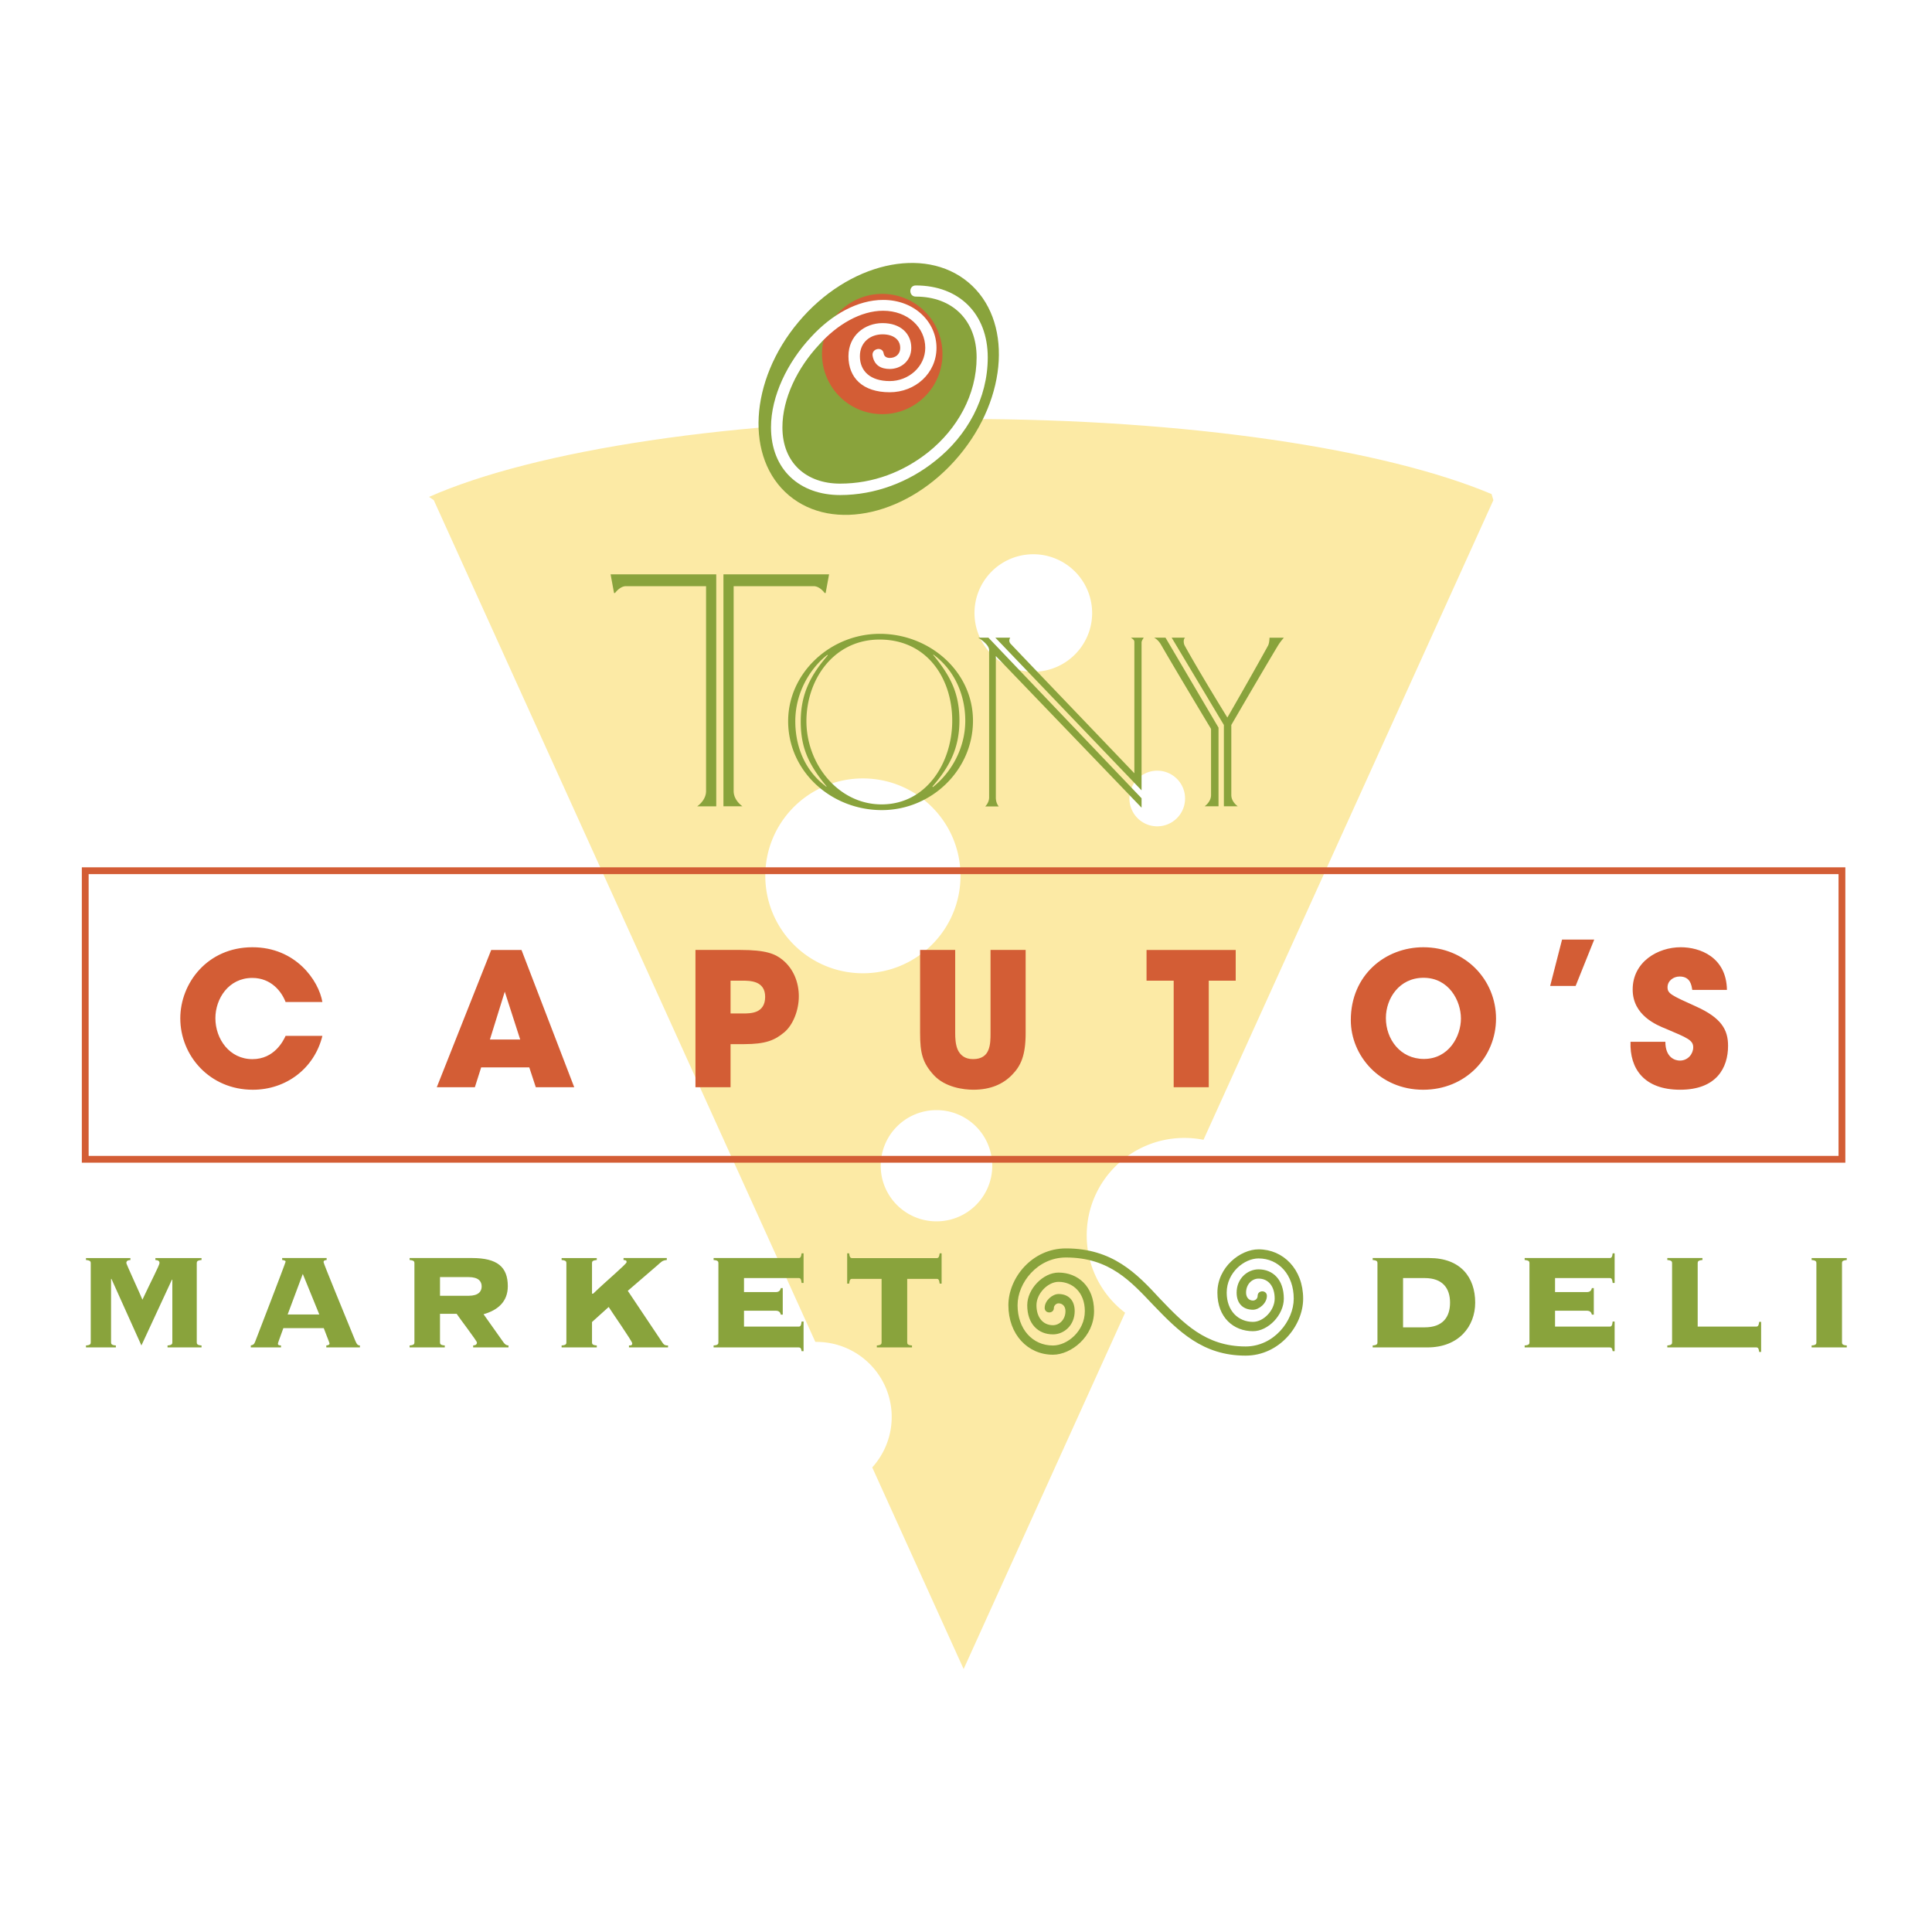 <svg xmlns="http://www.w3.org/2000/svg" width="2500" height="2500" viewBox="0 0 192.756 192.756"><path fill-rule="evenodd" clip-rule="evenodd" fill="#fff" d="M0 0h192.756v192.756H0V0z"/><path d="M148.812 49.292C138.146 44.805 118.55 41.8 96.137 41.8c-22.88 0-42.828 3.134-53.332 7.776l.472.322L96.142 166.52l52.854-116.621-.184-.607z" fill-rule="evenodd" clip-rule="evenodd" fill="#fceaa5"/><path d="M86.091 97.103c5.376 0 9.738-4.351 9.738-9.723 0-5.369-4.362-9.716-9.738-9.716-5.378 0-9.737 4.347-9.737 9.716 0 5.372 4.359 9.723 9.737 9.723zM103.092 67.021c3.24 0 5.871-2.628 5.871-5.86a5.869 5.869 0 0 0-5.871-5.863 5.866 5.866 0 0 0-5.869 5.863 5.867 5.867 0 0 0 5.869 5.86zM115.459 82.443a2.775 2.775 0 1 0 0-5.552 2.775 2.775 0 1 0 0 5.552zM118.164 132.966c-5.379 0-9.742-4.349-9.742-9.715 0-5.364 4.363-9.72 9.742-9.72 5.377 0 9.736 4.355 9.736 9.72 0 5.366-4.359 9.715-9.736 9.715zM93.435 121.854c3.072 0 5.562-2.478 5.562-5.544a5.551 5.551 0 0 0-5.562-5.552 5.553 5.553 0 0 0-5.565 5.552c0 3.066 2.491 5.544 5.565 5.544zM81.455 148.872c4.147 0 7.51-3.36 7.51-7.504 0-4.133-3.363-7.486-7.51-7.486-4.151 0-7.514 3.354-7.514 7.486 0 4.144 3.363 7.504 7.514 7.504z" fill-rule="evenodd" clip-rule="evenodd" fill="#fff"/><path d="M73.196 58.483v20.438c0 .95.882 1.525.882 1.525h-1.901V57.302h10.54l-.342 1.861h-.1s-.476-.68-1.088-.68h-7.991zm-10.744 0c-.611 0-1.088.68-1.088.68h-.102l-.342-1.861h10.54v23.145h-1.902s.886-.575.886-1.525V58.484l-7.992-.001zM95.004 71.908c0 4.185-2.572 8.346-7.048 8.346-4.308 0-7.499-4.01-7.499-8.302 0-4.159 2.723-8.143 7.296-8.143 4.754 0 7.251 3.894 7.251 8.099zm-16.37.044c0 5.024 4.299 8.872 9.345 8.872 4.948 0 9.095-3.988 9.095-8.916 0-4.925-4.346-8.671-9.292-8.671-4.948-.001-9.148 3.917-9.148 8.715zm14.44 6.577l-.048-.049c1.684-1.946 2.696-3.813 2.696-6.596 0-2.707-.888-4.44-2.622-6.548l.025-.027c2.055 1.505 3.181 3.959 3.181 6.598.001 2.76-1.423 5.196-3.232 6.622zM82.538 65.336l.047.05c-1.679 1.94-2.696 3.815-2.696 6.594 0 2.704.843 4.356 2.573 6.476l-.022.024c-2.057-1.504-3.093-3.889-3.093-6.528 0-2.751 1.385-5.192 3.191-6.616zM99.355 65.452v14.12c0 .589.295.889.295.889h-1.359s.395-.352.395-.915V64.86c0-.592-1.086-1.24-1.086-1.24h1.014l15.281 16.024v.939l-14.54-15.131zm-.05-1.832h1.484s-.223.322.049.621c2.795 2.939 7.887 8.248 12.338 12.909V64.09c0-.197-.049-.269-.346-.47h1.285s-.221.299-.221.47v14.764L99.305 63.62zM121.572 72.597v7.847h-1.385s.639-.431.639-1.116v-6.606c-1.604-2.66-4.002-6.68-4.992-8.405-.322-.545-.693-.697-.693-.697h1.141l5.29 8.977zm5.926-8.18c-1.805 3.008-4.65 7.913-4.65 7.913v6.999c0 .685.645 1.116.645 1.116h-1.387v-8.114l-5.209-8.709h1.336c-.174.151-.174.546-.023.816 1.531 2.765 4.244 7.153 4.244 7.153s2.475-4.292 4.057-7.172c.146-.273.146-.796.146-.796h1.436a5.811 5.811 0 0 0-.595.794z" fill-rule="evenodd" clip-rule="evenodd" fill="#89a33c"/><path fill="none" stroke="#d35d35" stroke-width=".679" stroke-miterlimit="2.613" d="M183.771 115.662v-28.79H8.504v28.79h175.267z"/><path d="M32.166 103.347c-.797 3.249-3.616 5.377-6.941 5.377-4.308 0-7.237-3.405-7.237-7.122 0-3.511 2.706-7.095 7.199-7.095 4.31 0 6.607 3.305 6.979 5.466h-3.672c-.389-1.029-1.429-2.405-3.324-2.405-2.357 0-3.68 2.064-3.68 4.02 0 2.075 1.412 4.083 3.697 4.083 2.192 0 3.084-1.841 3.307-2.323h3.672v-.001zM51.901 103.715h-3.023l1.483-4.776 1.54 4.776zm-3.895 2.779h4.8l.651 1.98h3.834L52.03 94.777h-3.021l-5.431 13.697h3.799l.629-1.98zM72.887 97.841h1.145c.387 0 .961 0 1.442.197.48.203.866.602.866 1.417 0 .822-.368 1.251-.831 1.459-.46.199-1.015.199-1.347.199h-1.275v-3.272zm-3.501-3.064v13.697h3.501v-4.301h1.369c2.123 0 3.049-.386 3.997-1.185.87-.734 1.446-2.192 1.446-3.589 0-1.396-.537-2.748-1.614-3.627-.743-.615-1.688-.996-4.219-.996h-4.48v.001zM95.3 94.777v8.282c0 .459.019 1.111.242 1.649.24.53.687.961 1.54.961.871 0 1.316-.387 1.52-.889.223-.522.223-1.185.223-1.722v-8.282h3.504v8.282c0 2.297-.502 3.31-1.371 4.195-.889.909-2.133 1.469-3.84 1.469-1.001 0-2.818-.237-3.949-1.451-1.127-1.234-1.371-2.195-1.371-4.213v-8.282H95.3v.001zM117.098 97.841h-2.707v-3.064h8.896v3.064h-2.689v10.634h-3.5V97.841zM138.271 101.562c0-1.93 1.32-4.008 3.756-4.008 2.525 0 3.73 2.285 3.73 4.067 0 1.766-1.205 4.031-3.695 4.031-2.357 0-3.791-1.976-3.791-4.065v-.025zm-3.5.227c0 3.529 2.893 6.935 7.217 6.935 4.271 0 7.271-3.277 7.271-7.103 0-3.829-3.018-7.114-7.254-7.114-3.789 0-7.234 2.768-7.234 7.263v.019zM157.201 98.367h-2.541l1.188-4.627h3.209l-1.856 4.627zM166.154 103.938c0 1.598.986 1.877 1.443 1.877.834 0 1.336-.691 1.336-1.321 0-.715-.576-.942-2.693-1.839-.961-.385-3.348-1.35-3.348-3.93 0-2.758 2.5-4.219 4.797-4.219 1.889 0 4.553.961 4.609 4.257h-3.461c-.072-.464-.184-1.336-1.262-1.336-.613 0-1.205.428-1.205 1.072 0 .633.373.801 2.838 1.914 2.553 1.147 3.201 2.339 3.201 3.929 0 2.189-1.146 4.381-4.783 4.381-3.602 0-5.043-2.105-4.949-4.785h3.477z" fill-rule="evenodd" clip-rule="evenodd" fill="#d35d35"/><path d="M16.715 134.432v-.195c.425-.023.478-.154.478-.3v-6.243l-.034-.034-3.05 6.577-2.991-6.645h-.037v6.345c0 .146.052.276.478.3v.195H8.578v-.195c.427-.023.476-.154.476-.3v-7.922c0-.156-.049-.268-.476-.304v-.196h4.433v.196c-.273.017-.406.099-.406.304 0 .115 1.431 3.197 1.604 3.656.784-1.685 1.704-3.436 1.704-3.656 0-.205-.135-.287-.41-.304v-.196h4.604v.196c-.424.036-.476.147-.476.304v7.922c0 .146.052.276.476.3v.195h-3.392zM30.209 127.101l1.649 4.046h-3.16l1.511-4.046zm2.092 5.406c.068.219.577 1.456.577 1.529 0 .107-.083.188-.322.2v.195h3.351v-.195c-.201 0-.305-.093-.475-.506-1.054-2.584-3.149-7.663-3.149-7.8 0-.169.119-.203.306-.22v-.196h-4.437v.196c.155.017.343.051.343.167 0 .104-2.879 7.577-3.032 7.966-.101.276-.205.344-.441.393v.195h3.013v-.195c-.239 0-.307-.064-.307-.165 0-.108.102-.323.543-1.564h4.03zM43.9 127.415h2.851c1.001 0 1.306.438 1.306.932 0 .485-.305.933-1.306.933H43.9v-1.865zm0 3.665h1.662c.221.356 2.021 2.706 2.021 2.856 0 .207-.138.287-.375.3v.195h3.525v-.195c-.19 0-.338-.087-.493-.3l-1.996-2.816c1.406-.397 2.42-1.237 2.42-2.794 0-1.942-1.066-2.812-3.574-2.812h-6.222v.196c.425.036.479.147.479.304v7.922c0 .146-.053.276-.479.3v.195h3.508v-.195c-.424-.023-.477-.154-.477-.3v-2.856h.001zM62.753 134.432v-.195c.204 0 .325 0 .325-.218 0-.203-2.092-3.195-2.349-3.622l-1.664 1.502v2.038c0 .146.049.276.475.3v.195h-3.508v-.195c.428-.023.476-.154.476-.3v-7.922c0-.156-.048-.268-.476-.304v-.196h3.508v.196c-.426.036-.475.147-.475.304v3.052h.118c1.362-1.317 3.333-2.953 3.333-3.142 0-.197-.12-.197-.305-.214v-.196h4.316v.196c-.443.036-.527.167-.949.539l-2.943 2.535 3.469 5.184c.185.268.321.268.546.268v.195h-3.897zM78.095 131.163h-.192c-.051-.223-.171-.392-.511-.392h-3.163v1.585h5.444c.186 0 .256-.086.305-.507h.194v2.958h-.194c-.048-.296-.119-.376-.305-.376h-8.476v-.195c.426-.023.478-.154.478-.3v-7.922c0-.156-.052-.268-.478-.304v-.196h8.476c.186 0 .256-.089.305-.47h.194v2.954h-.194c-.048-.405-.119-.486-.305-.486h-5.444v1.4h3.163c.34 0 .46-.172.511-.395h.192v2.646zM87.482 134.432v-.195c.424-.023.474-.154.474-.3v-6.345h-2.931c-.188 0-.256.082-.307.474h-.195v-3.021h.195c.051.381.118.477.307.477h8.42c.187 0 .253-.096.307-.477h.192v3.021h-.192c-.053-.392-.12-.474-.307-.474h-2.933v6.345c0 .146.051.276.478.3v.195h-3.508zM124.273 135.252c-4.293 0-6.697-2.438-9.197-5.034-2.219-2.327-4.348-4.758-8.727-4.758-2.846 0-4.826 2.526-4.826 4.758 0 2.364 1.471 4.023 3.531 4.023 1.43 0 3.18-1.428 3.18-3.432 0-1.844-1.197-2.919-2.625-2.919-1.059 0-2.201 1.167-2.201 2.327 0 1.252.674 1.999 1.646 1.999.646 0 1.248-.56 1.248-1.407 0-.456-.275-.775-.693-.775-.232 0-.463.227-.463.456 0 .604-.918.604-.918 0 0-.734.777-1.385 1.381-1.385.973 0 1.613.608 1.613 1.704 0 1.407-1.057 2.322-2.168 2.322-1.453 0-2.566-1.016-2.566-2.914 0-1.627 1.594-3.251 3.121-3.251 1.904 0 3.545 1.348 3.545 3.843 0 2.556-2.297 4.351-4.1 4.351-2.52 0-4.447-2.028-4.447-4.942 0-2.701 2.342-5.664 5.742-5.664 4.654 0 7.062 2.501 9.377 5.012 2.311 2.414 4.533 4.771 8.547 4.771 2.809 0 4.803-2.547 4.803-4.771 0-2.374-1.492-4.012-3.51-4.012-1.436 0-3.178 1.413-3.178 3.412 0 1.844 1.178 2.918 2.623 2.918 1.062 0 2.164-1.161 2.164-2.318 0-1.251-.643-2-1.609-2-.646 0-1.246.558-1.246 1.4 0 .468.275.79.691.79.232 0 .463-.19.463-.463 0-.609.924-.609.924 0 0 .741-.787 1.38-1.387 1.38-.975 0-1.633-.602-1.633-1.707 0-1.4 1.078-2.323 2.188-2.323 1.426 0 2.521 1.017 2.521 2.923 0 1.619-1.555 3.248-3.076 3.248-1.918 0-3.551-1.344-3.551-3.848 0-2.548 2.295-4.319 4.105-4.319 2.475 0 4.451 1.996 4.451 4.919.002 2.701-2.383 5.686-5.743 5.686zM139.984 127.513h2.154c1.801 0 2.533 1.023 2.533 2.452 0 1.448-.732 2.465-2.533 2.465h-2.154v-4.917zm-2.556 6.424c0 .146-.049.276-.475.3v.195h5.457c3.16 0 4.77-2.126 4.77-4.467 0-2.523-1.455-4.45-4.582-4.45h-5.645v.196c.426.036.475.147.475.304v7.922zM159.014 131.163h-.191c-.055-.223-.17-.392-.512-.392h-3.164v1.585h5.443c.189 0 .256-.086.307-.507h.195v2.958h-.195c-.051-.296-.117-.376-.307-.376h-8.475v-.195c.426-.023.479-.154.479-.3v-7.922c0-.156-.053-.268-.479-.304v-.196h8.475c.189 0 .256-.089.307-.47h.195v2.954h-.195c-.051-.405-.117-.486-.307-.486h-5.443v1.4h3.164c.342 0 .457-.172.512-.395h.191v2.646zM169.379 132.356h5.828c.189 0 .256-.086.307-.473h.193v2.998h-.193c-.051-.37-.117-.45-.307-.45h-8.859v-.195c.424-.023.475-.154.475-.3v-7.922c0-.156-.051-.268-.475-.304v-.196h3.506v.196c-.424.036-.475.147-.475.304v6.342zM180.746 134.432v-.195c.424-.023.475-.154.475-.3v-7.922c0-.156-.051-.268-.475-.304v-.196h3.506v.196c-.426.036-.475.147-.475.304v7.922c0 .146.049.276.475.3v.195h-3.506zM95.66 45.5c4.938-5.878 5.363-13.635.95-17.331-4.414-3.7-11.995-1.935-16.933 3.943-4.936 5.868-5.363 13.631-.949 17.325 4.415 3.697 11.995 1.934 16.932-3.937z" fill-rule="evenodd" clip-rule="evenodd" fill="#89a33c"/><path d="M88.022 41.32a6.004 6.004 0 0 0 6.009-6.002 6.003 6.003 0 0 0-6.009-5.997c-3.319 0-6.01 2.687-6.01 5.997a6.005 6.005 0 0 0 6.01 6.002z" fill-rule="evenodd" clip-rule="evenodd" fill="#d35d35"/><path d="M93.321 45.973c-2.622 2.114-5.987 3.418-9.507 3.418-4.019 0-6.891-2.532-6.891-6.755 0-3.115 1.64-6.49 3.987-9.001 2.069-2.26 4.655-3.712 7.198-3.712 3.147 0 5.326 2.21 5.326 4.777 0 2.55-2.123 4.435-4.665 4.435-2.701 0-4.119-1.444-4.119-3.594 0-2.075 1.636-3.304 3.402-3.304 1.817 0 2.867 1.063 2.867 2.463 0 1.339-1.05 2.112-2.15 2.112-.826 0-1.544-.329-1.71-1.328-.11-.723.994-.949 1.104-.223.056.337.33.45.606.45.551 0 1.045-.336 1.045-1.011 0-.839-.714-1.344-1.762-1.344-1.214 0-2.261.783-2.261 2.185 0 1.488 1.047 2.479 2.978 2.479 1.876 0 3.544-1.431 3.544-3.319 0-2.015-1.726-3.698-4.206-3.698-2.208 0-4.575 1.346-6.417 3.42-2.121 2.28-3.629 5.323-3.629 8.215 0 3.558 2.401 5.613 5.751 5.613 3.302 0 6.334-1.164 8.838-3.167 2.837-2.283 4.787-5.673 4.787-9.429 0-3.689-2.394-6.064-6.072-6.064-.721 0-.721-1.112 0-1.112 4.347 0 7.183 2.846 7.183 7.177.003 4.088-2.054 7.81-5.227 10.317z" fill-rule="evenodd" clip-rule="evenodd" fill="#fff"/></svg>